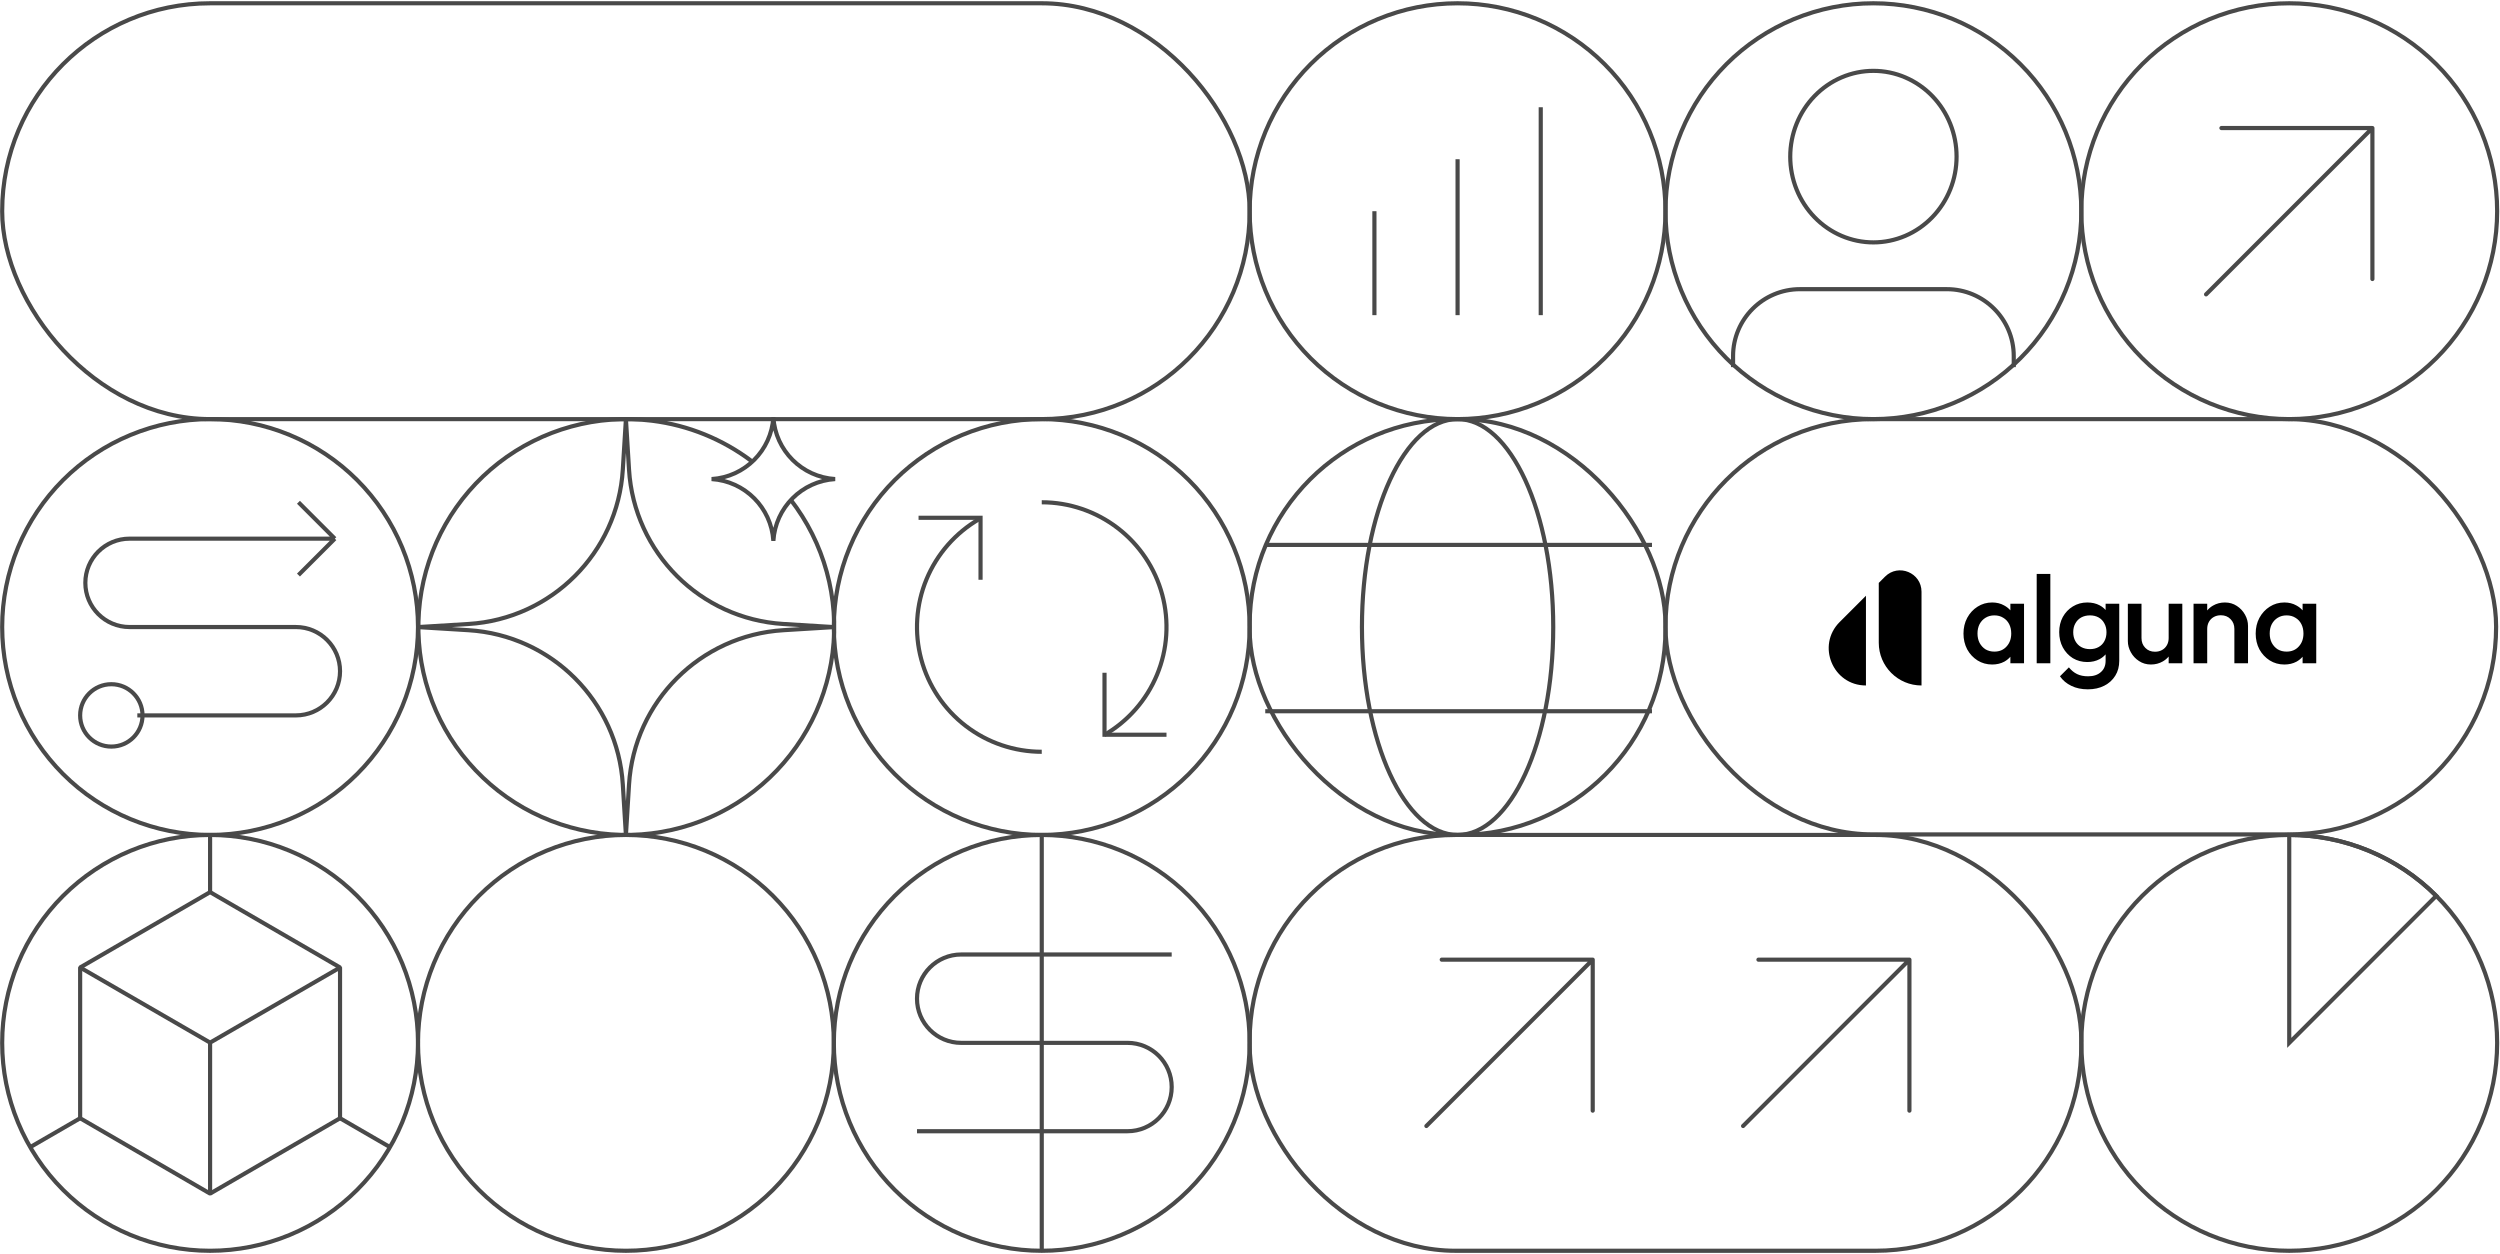 <svg width="1693" height="849" viewBox="0 0 1693 849" fill="none" xmlns="http://www.w3.org/2000/svg">
<g style="mix-blend-mode:color-burn">
<rect x="1.472" y="2.226" width="844.8" height="281.6" rx="140.8" stroke="#494949" stroke-width="2.816"/>
<path d="M1127.87 143.026C1127.87 161.516 1124.23 179.825 1117.15 196.907C1110.08 213.99 1099.71 229.512 1086.63 242.586C1073.56 255.661 1058.04 266.032 1040.95 273.108C1023.87 280.184 1005.56 283.826 987.072 283.826C968.582 283.826 950.273 280.184 933.19 273.108C916.108 266.032 900.586 255.661 887.512 242.586C874.437 229.512 864.066 213.99 856.99 196.907C849.914 179.825 846.272 161.516 846.272 143.026C846.272 124.535 849.914 106.226 856.99 89.144C864.066 72.061 874.437 56.539 887.512 43.465C900.586 30.39 916.108 20.019 933.19 12.943C950.273 5.867 968.582 2.226 987.072 2.226C1005.56 2.226 1023.87 5.867 1040.95 12.943C1058.04 20.019 1073.56 30.39 1086.63 43.465C1099.71 56.539 1110.08 72.061 1117.15 89.144C1124.23 106.226 1127.87 124.535 1127.87 143.026L1127.87 143.026Z" stroke="#494949" stroke-width="2.816"/>
<path d="M1043.39 213.426V72.626" stroke="#494949" stroke-width="2.816"/>
<path d="M987.073 213.425V107.825" stroke="#494949" stroke-width="2.816"/>
<path d="M930.752 213.426V143.026" stroke="#494949" stroke-width="2.816"/>
<path d="M1409.47 143.026C1409.47 161.516 1405.83 179.825 1398.75 196.908C1391.68 213.99 1381.31 229.512 1368.23 242.586C1355.16 255.661 1339.64 266.032 1322.55 273.108C1305.47 280.184 1287.16 283.826 1268.67 283.826C1250.18 283.826 1231.87 280.184 1214.79 273.108C1197.71 266.032 1182.19 255.661 1169.11 242.586C1156.04 229.512 1145.67 213.99 1138.59 196.907C1131.51 179.825 1127.87 161.516 1127.87 143.026C1127.87 124.536 1131.51 106.226 1138.59 89.144C1145.67 72.061 1156.04 56.539 1169.11 43.465C1182.19 30.391 1197.71 20.019 1214.79 12.944C1231.87 5.868 1250.18 2.226 1268.67 2.226C1287.16 2.226 1305.47 5.868 1322.55 12.944C1339.64 20.019 1355.16 30.391 1368.23 43.465C1381.31 56.54 1391.68 72.061 1398.75 89.144C1405.83 106.227 1409.47 124.536 1409.47 143.026L1409.47 143.026Z" stroke="#494949" stroke-width="2.816"/>
<path d="M1324.99 106.066C1324.99 113.693 1323.54 121.246 1320.71 128.292C1317.88 135.339 1313.73 141.742 1308.5 147.135C1303.27 152.528 1297.06 156.806 1290.23 159.725C1283.39 162.644 1276.07 164.146 1268.67 164.146C1261.28 164.146 1253.95 162.644 1247.12 159.725C1240.29 156.806 1234.08 152.528 1228.85 147.135C1223.62 141.742 1219.47 135.339 1216.64 128.292C1213.81 121.246 1212.35 113.693 1212.35 106.066C1212.35 98.439 1213.81 90.886 1216.64 83.84C1219.47 76.793 1223.62 70.391 1228.85 64.997C1234.08 59.604 1240.29 55.326 1247.12 52.407C1253.95 49.488 1261.28 47.986 1268.67 47.986C1276.07 47.986 1283.39 49.488 1290.23 52.407C1297.06 55.326 1303.27 59.604 1308.5 64.997C1313.73 70.391 1317.88 76.793 1320.71 83.84C1323.54 90.886 1324.99 98.439 1324.99 106.066L1324.99 106.066Z" stroke="#494949" stroke-width="2.816"/>
<path d="M1363.71 248.625V241.148C1363.71 216.117 1343.42 195.825 1318.39 195.825H1218.95C1193.92 195.825 1173.63 216.117 1173.63 241.148V248.625" stroke="#494949" stroke-width="2.816"/>
<path d="M1493.95 199.346L1606.59 86.706M1606.59 86.706H1504.35M1606.59 86.706V188.948" stroke="#494949" stroke-width="2.816" stroke-linecap="round"/>
<path d="M1691.07 143.026C1691.07 161.516 1687.43 179.825 1680.35 196.907C1673.28 213.99 1662.91 229.512 1649.83 242.586C1636.76 255.661 1621.24 266.032 1604.15 273.108C1587.07 280.184 1568.76 283.826 1550.27 283.826C1531.78 283.826 1513.47 280.184 1496.39 273.108C1479.31 266.032 1463.79 255.661 1450.71 242.586C1437.64 229.512 1427.27 213.99 1420.19 196.907C1413.11 179.825 1409.47 161.516 1409.47 143.026C1409.47 124.535 1413.11 106.226 1420.19 89.144C1427.27 72.061 1437.64 56.539 1450.71 43.465C1463.79 30.39 1479.31 20.019 1496.39 12.943C1513.47 5.867 1531.78 2.226 1550.27 2.226C1568.76 2.226 1587.07 5.867 1604.15 12.943C1621.24 20.019 1636.76 30.39 1649.83 43.465C1662.91 56.539 1673.28 72.061 1680.35 89.144C1687.43 106.226 1691.07 124.535 1691.07 143.026L1691.07 143.026Z" stroke="#494949" stroke-width="2.816"/>
<path d="M283.072 424.626C283.072 443.116 279.43 461.425 272.355 478.508C265.279 495.59 254.908 511.112 241.833 524.186C228.759 537.261 213.237 547.632 196.154 554.708C179.072 561.784 160.763 565.426 142.272 565.426C123.782 565.426 105.473 561.784 88.391 554.708C71.308 547.632 55.786 537.261 42.712 524.186C29.637 511.112 19.266 495.59 12.19 478.508C5.114 461.425 1.472 443.116 1.472 424.626C1.472 406.136 5.114 387.827 12.19 370.744C19.266 353.661 29.637 338.14 42.712 325.065C55.786 311.991 71.308 301.619 88.391 294.544C105.473 287.468 123.782 283.826 142.272 283.826C160.763 283.826 179.072 287.468 196.154 294.544C213.237 301.619 228.759 311.991 241.833 325.065C254.908 338.14 265.279 353.661 272.355 370.744C279.43 387.827 283.072 406.136 283.072 424.626L283.072 424.626Z" stroke="#494949" stroke-width="2.816"/>
<path d="M226.753 364.786H87.713C71.188 364.786 57.793 378.182 57.793 394.706V394.706C57.793 411.23 71.188 424.626 87.713 424.626H200.353C216.877 424.626 230.273 438.022 230.273 454.546V454.546C230.273 471.07 216.877 484.466 200.353 484.466H92.993M226.753 364.786L202.113 340.146M226.753 364.786L202.113 389.426" stroke="#494949" stroke-width="2.816"/>
<ellipse cx="75.392" cy="484.465" rx="21.12" ry="21.12" stroke="#494949" stroke-width="2.816"/>
<path d="M423.872 283.866L425.977 318.063C429.437 374.28 474.258 419.101 530.476 422.561L564.672 424.666L530.476 426.771C474.258 430.231 429.437 475.052 425.977 531.269L423.872 565.466L421.767 531.269C418.307 475.052 373.486 430.231 317.269 426.771L283.072 424.666L317.269 422.561C373.486 419.101 418.307 374.28 421.767 318.063L423.872 283.866Z" stroke="#494949" stroke-width="2.816"/>
<path d="M523.723 282.589V282.589C525.108 305.096 543.052 323.04 565.559 324.425V324.425V324.425C543.052 325.81 525.108 343.755 523.723 366.261V366.261V366.261C522.338 343.755 504.393 325.81 481.887 324.425V324.425V324.425C504.393 323.04 522.338 305.096 523.723 282.589V282.589Z" stroke="#494949" stroke-width="2.816"/>
<path d="M535.238 338.154C558.171 367.625 568.459 404.999 563.836 442.054C559.214 479.109 540.061 512.811 510.59 535.744C481.12 558.678 443.746 568.965 406.691 564.343C369.635 559.721 335.934 540.567 313 511.097C290.067 481.626 279.78 444.253 284.402 407.197C289.024 370.142 308.177 336.441 337.648 313.507C367.118 290.573 404.492 280.286 441.547 284.909C466.246 287.989 489.454 297.526 508.977 312.269" stroke="#494949" stroke-width="2.816"/>
<path d="M705.473 340.146C724.07 340.146 742.147 346.282 756.901 357.604C771.655 368.925 782.261 384.798 787.074 402.761C791.887 420.724 790.639 439.774 783.522 456.955C776.405 474.136 763.818 488.489 747.713 497.788" stroke="#494949" stroke-width="2.816"/>
<path d="M789.95 497.561H747.972V455.584" stroke="#494949" stroke-width="2.816"/>
<path d="M622.043 350.641H664.021V392.618" stroke="#494949" stroke-width="2.816"/>
<path d="M705.473 509.106C686.876 509.106 668.799 502.97 654.045 491.649C639.291 480.328 628.685 464.454 623.871 446.491C619.058 428.528 620.307 409.478 627.424 392.297C634.54 375.116 647.127 360.763 663.233 351.464" stroke="#494949" stroke-width="2.816"/>
<path d="M846.272 424.626C846.272 443.116 842.63 461.425 835.555 478.507C828.479 495.59 818.107 511.112 805.033 524.186C791.958 537.261 776.437 547.632 759.354 554.708C742.272 561.784 723.962 565.426 705.472 565.426C686.982 565.426 668.673 561.784 651.591 554.708C634.508 547.632 618.986 537.261 605.912 524.186C592.837 511.112 582.466 495.59 575.39 478.507C568.314 461.425 564.672 443.116 564.672 424.626C564.672 406.136 568.314 387.826 575.39 370.744C582.466 353.661 592.837 338.14 605.912 325.065C618.986 311.991 634.508 301.619 651.591 294.543C668.673 287.468 686.982 283.826 705.472 283.826C723.962 283.826 742.272 287.468 759.354 294.543C776.437 301.619 791.959 311.991 805.033 325.065C818.107 338.14 828.479 353.661 835.555 370.744C842.63 387.827 846.272 406.136 846.272 424.626L846.272 424.626Z" stroke="#494949" stroke-width="2.816"/>
<rect x="846.272" y="283.826" width="281.6" height="281.6" rx="139.454" stroke="#494949" stroke-width="2.816"/>
<path d="M922.31 424.626C922.31 346.864 951.308 283.826 987.078 283.826C1022.85 283.826 1051.85 346.864 1051.85 424.626C1051.85 502.387 1022.85 565.426 987.078 565.426C951.308 565.426 922.31 502.387 922.31 424.626Z" stroke="#494949" stroke-width="2.816"/>
<path d="M1118.72 369.007H856.833" stroke="#494949" stroke-width="2.816"/>
<path d="M1118.72 481.647H856.833" stroke="#494949" stroke-width="2.816"/>
<rect x="1127.87" y="283.826" width="562.5" height="281.25" rx="140.625" stroke="#494949" stroke-width="2.816"/>
<path d="M142.272 847.026C123.782 847.026 105.473 843.384 88.391 836.308C71.308 829.232 55.786 818.861 42.712 805.786C29.637 792.712 19.266 777.19 12.19 760.107C5.114 743.025 1.472 724.716 1.472 706.226C1.472 687.735 5.114 669.426 12.19 652.344C19.266 635.261 29.637 619.739 42.712 606.665C55.786 593.59 71.308 583.219 88.391 576.143C105.473 569.067 123.782 565.426 142.272 565.426C160.763 565.426 179.072 569.067 196.154 576.143C213.237 583.219 228.759 593.59 241.833 606.665C254.908 619.739 265.279 635.261 272.355 652.344C279.43 669.426 283.072 687.735 283.072 706.226C283.072 724.716 279.43 743.025 272.355 760.107C265.279 777.19 254.907 792.712 241.833 805.786C228.759 818.861 213.237 829.232 196.154 836.308C179.072 843.384 160.762 847.026 142.272 847.026L142.272 847.026Z" stroke="#494949" stroke-width="2.816"/>
<path d="M142.272 604.146L230.272 655.186V757.265L142.272 808.305L54.273 757.265V655.186L142.272 604.146Z" stroke="#494949" stroke-width="2.816" stroke-linejoin="bevel"/>
<path d="M230.272 655.185L142.272 706.063M142.272 706.063L54.273 655.185M142.272 706.063V808.305" stroke="#494949" stroke-width="2.816" stroke-linejoin="bevel"/>
<path d="M263.712 776.625L230.272 757.265M20.832 776.625L54.272 757.265M142.272 565.426V604.112" stroke="#494949" stroke-width="2.816" stroke-linejoin="bevel"/>
<path d="M564.672 706.226C564.672 724.716 561.03 743.025 553.954 760.107C546.879 777.19 536.507 792.712 523.433 805.786C510.358 818.861 494.837 829.232 477.754 836.308C460.671 843.384 442.362 847.026 423.872 847.026C405.382 847.026 387.073 843.384 369.99 836.308C352.908 829.232 337.386 818.861 324.312 805.786C311.237 792.712 300.866 777.19 293.79 760.107C286.714 743.025 283.072 724.716 283.072 706.226C283.072 687.736 286.714 669.426 293.79 652.344C300.866 635.261 311.237 619.739 324.312 606.665C337.386 593.591 352.908 583.219 369.99 576.143C387.073 569.068 405.382 565.426 423.872 565.426C442.362 565.426 460.671 569.068 477.754 576.143C494.837 583.219 510.358 593.591 523.433 606.665C536.507 619.74 546.879 635.261 553.954 652.344C561.03 669.426 564.672 687.736 564.672 706.226L564.672 706.226Z" stroke="#494949" stroke-width="2.812"/>
<path d="M846.272 706.225C846.272 724.716 842.63 743.025 835.555 760.107C828.479 777.19 818.107 792.712 805.033 805.786C791.958 818.861 776.437 829.232 759.354 836.308C742.271 843.383 723.962 847.025 705.472 847.025C686.982 847.025 668.673 843.383 651.59 836.308C634.508 829.232 618.986 818.861 605.912 805.786C592.837 792.712 582.466 777.19 575.39 760.107C568.314 743.025 564.672 724.716 564.672 706.225C564.672 687.735 568.314 669.426 575.39 652.344C582.466 635.261 592.837 619.739 605.912 606.665C618.986 593.59 634.508 583.219 651.591 576.143C668.673 569.067 686.982 565.425 705.472 565.425C723.962 565.425 742.272 569.067 759.354 576.143C776.437 583.219 791.958 593.59 805.033 606.665C818.107 619.739 828.479 635.261 835.555 652.344C842.63 669.426 846.272 687.735 846.272 706.225L846.272 706.225Z" stroke="#494949" stroke-width="2.816"/>
<path d="M705.472 565.426V847.025" stroke="#494949" stroke-width="2.816"/>
<path d="M793.472 646.385H650.912C634.388 646.385 620.992 659.781 620.992 676.305V676.305C620.992 692.83 634.388 706.225 650.912 706.225H763.552C780.077 706.225 793.472 719.621 793.472 736.145V736.145C793.472 752.67 780.077 766.065 763.552 766.065H620.992" stroke="#494949" stroke-width="2.816"/>
<rect x="846.272" y="565.426" width="563.2" height="281.6" rx="139.454" stroke="#494949" stroke-width="2.816"/>
<path d="M965.952 762.525L1078.59 649.885M1078.59 649.885H976.35M1078.59 649.885V752.128" stroke="#494949" stroke-width="2.816" stroke-linecap="round"/>
<path d="M1180.42 762.525L1293.06 649.885M1293.06 649.885H1190.82M1293.06 649.885V752.128" stroke="#494949" stroke-width="2.816" stroke-linecap="round"/>
<path d="M1550.27 565.426C1568.76 565.426 1587.07 569.068 1604.15 576.143C1621.24 583.219 1636.76 593.591 1649.83 606.665L1550.27 706.226L1550.27 565.426Z" stroke="#494949" stroke-width="2.816"/>
<path d="M1691.07 706.226C1691.07 724.716 1687.43 743.025 1680.35 760.107C1673.28 777.19 1662.91 792.712 1649.83 805.786C1636.76 818.861 1621.24 829.232 1604.15 836.308C1587.07 843.384 1568.76 847.026 1550.27 847.026C1531.78 847.026 1513.47 843.384 1496.39 836.308C1479.31 829.232 1463.79 818.861 1450.71 805.786C1437.64 792.712 1427.27 777.19 1420.19 760.107C1413.11 743.025 1409.47 724.716 1409.47 706.226C1409.47 687.736 1413.11 669.426 1420.19 652.344C1427.27 635.261 1437.64 619.739 1450.71 606.665C1463.79 593.591 1479.31 583.219 1496.39 576.143C1513.47 569.068 1531.78 565.426 1550.27 565.426C1568.76 565.426 1587.07 569.068 1604.15 576.143C1621.24 583.219 1636.76 593.591 1649.83 606.665C1662.91 619.74 1673.28 635.261 1680.35 652.344C1687.43 669.426 1691.07 687.736 1691.07 706.226L1691.07 706.226Z" stroke="#494949" stroke-width="2.816"/>
</g>
<path d="M1263.62 403.428V464.207C1241.19 464.207 1229.96 437.09 1245.82 421.23L1263.62 403.428Z" fill="black"/>
<path d="M1272.3 394.746L1276.54 390.507C1285.66 381.391 1301.25 387.848 1301.25 400.74V464.207C1285.26 464.207 1272.3 451.249 1272.3 435.265V394.746Z" fill="black"/>
<path d="M1413.48 407.997C1416.67 407.997 1419.48 408.641 1421.88 409.929C1423.46 410.77 1424.8 411.826 1425.92 413.095V408.836H1435.16V447.489C1435.16 451.354 1434.26 454.715 1432.47 457.572C1430.68 460.484 1428.19 462.753 1424.99 464.377C1421.8 466.002 1418.1 466.815 1413.9 466.815C1409.64 466.815 1405.92 466.031 1402.73 464.462C1399.53 462.95 1396.96 460.793 1395 457.992L1401.05 451.942C1402.67 453.958 1404.52 455.471 1406.59 456.479C1408.66 457.487 1411.16 457.992 1414.07 457.992C1417.71 457.992 1420.6 457.04 1422.72 455.135C1424.85 453.287 1425.92 450.738 1425.92 447.489V443.133C1424.78 444.446 1423.41 445.534 1421.8 446.396C1419.39 447.684 1416.62 448.329 1413.48 448.329C1409.9 448.329 1406.65 447.461 1403.73 445.724C1400.88 443.932 1398.61 441.495 1396.93 438.414C1395.3 435.333 1394.49 431.888 1394.49 428.079C1394.49 424.27 1395.3 420.853 1396.93 417.828C1398.61 414.803 1400.88 412.422 1403.73 410.685C1406.65 408.893 1409.9 407.997 1413.48 407.997ZM1349.08 407.997C1352.16 407.997 1354.87 408.669 1357.23 410.013C1358.86 410.886 1360.26 411.991 1361.43 413.327V408.836H1370.67V449.169H1361.43V444.74C1360.29 446.065 1358.92 447.178 1357.31 448.077C1354.9 449.365 1352.16 450.009 1349.08 450.009C1345.43 450.009 1342.13 449.085 1339.16 447.237C1336.25 445.388 1333.92 442.895 1332.19 439.758C1330.51 436.565 1329.67 433.008 1329.67 429.087C1329.67 425.11 1330.51 421.552 1332.19 418.416C1333.92 415.223 1336.25 412.702 1339.16 410.853C1342.13 408.949 1345.43 407.997 1349.08 407.997ZM1546.96 407.997C1550.04 407.997 1552.76 408.669 1555.11 410.013C1556.75 410.886 1558.15 411.992 1559.32 413.328V408.836H1568.56V449.169H1559.32V444.739C1558.18 446.064 1556.81 447.177 1555.2 448.077C1552.79 449.365 1550.04 450.009 1546.96 450.009C1543.32 450.009 1540.02 449.085 1537.05 447.237C1534.14 445.388 1531.81 442.895 1530.07 439.758C1528.39 436.565 1527.55 433.008 1527.55 429.087C1527.55 425.11 1528.39 421.553 1530.07 418.416C1531.81 415.223 1534.14 412.702 1537.05 410.853C1540.02 408.949 1543.32 407.997 1546.96 407.997ZM1450.22 432.108C1450.22 434.797 1451.09 437.01 1452.82 438.747C1454.5 440.483 1456.69 441.351 1459.38 441.351C1461.17 441.351 1462.77 440.959 1464.17 440.174C1465.57 439.39 1466.66 438.298 1467.44 436.898C1468.23 435.498 1468.62 433.9 1468.62 432.108V408.833H1477.86V449.166H1468.62V444.604C1467.52 445.929 1466.2 447.03 1464.67 447.905C1462.26 449.305 1459.57 450.005 1456.6 450.005C1453.58 450.005 1450.89 449.221 1448.54 447.653C1446.19 446.14 1444.34 444.152 1442.99 441.687C1441.65 439.278 1440.98 436.757 1440.98 434.125V408.833H1450.22V432.108ZM1388.49 449.169H1379.25V388.67H1388.49V449.169ZM1506.73 407.997C1509.76 407.997 1512.45 408.781 1514.8 410.349C1517.15 411.862 1519 413.85 1520.35 416.315C1521.69 418.724 1522.36 421.245 1522.36 423.877V449.169H1513.12V425.894C1513.12 423.205 1512.25 420.993 1510.51 419.256C1508.83 417.52 1506.65 416.651 1503.96 416.651C1502.17 416.651 1500.57 417.043 1499.17 417.828C1497.77 418.612 1496.68 419.704 1495.89 421.104C1495.11 422.504 1494.72 424.101 1494.72 425.894V449.169H1485.47V408.836H1494.72V413.396C1495.82 412.072 1497.14 410.971 1498.67 410.097C1501.08 408.697 1503.76 407.997 1506.73 407.997ZM1350.59 416.735C1348.35 416.735 1346.36 417.267 1344.62 418.332C1342.94 419.34 1341.6 420.768 1340.59 422.617C1339.64 424.465 1339.16 426.595 1339.16 429.003C1339.16 431.412 1339.64 433.541 1340.59 435.389C1341.6 437.238 1342.94 438.694 1344.62 439.758C1346.36 440.767 1348.35 441.271 1350.59 441.271C1354.01 441.271 1356.75 440.122 1358.82 437.826C1360.95 435.529 1362.01 432.588 1362.01 429.003C1362.01 426.595 1361.54 424.465 1360.59 422.617C1359.63 420.768 1358.29 419.34 1356.55 418.332C1354.87 417.267 1352.88 416.735 1350.59 416.735ZM1548.48 416.735C1546.24 416.735 1544.25 417.267 1542.51 418.332C1540.83 419.34 1539.49 420.768 1538.48 422.617C1537.52 424.465 1537.05 426.595 1537.05 429.003C1537.05 431.412 1537.52 433.541 1538.48 435.389C1539.49 437.238 1540.83 438.694 1542.51 439.758C1544.25 440.767 1546.24 441.271 1548.48 441.271C1551.89 441.271 1554.64 440.122 1556.71 437.826C1558.84 435.529 1559.9 432.588 1559.9 429.003C1559.9 426.595 1559.43 424.465 1558.47 422.617C1557.52 420.768 1556.18 419.34 1554.44 418.332C1552.76 417.267 1550.77 416.735 1548.48 416.735ZM1415.33 416.735C1413.09 416.735 1411.1 417.211 1409.36 418.164C1407.68 419.116 1406.37 420.46 1405.42 422.197C1404.46 423.877 1403.99 425.866 1403.99 428.163C1403.99 430.403 1404.46 432.392 1405.42 434.128C1406.37 435.865 1407.68 437.209 1409.36 438.162C1411.1 439.114 1413.09 439.59 1415.33 439.59C1417.57 439.59 1419.53 439.114 1421.21 438.162C1422.89 437.209 1424.18 435.893 1425.08 434.212C1426.03 432.476 1426.51 430.459 1426.51 428.163C1426.51 425.866 1426.03 423.877 1425.08 422.197C1424.18 420.46 1422.89 419.116 1421.21 418.164C1419.53 417.211 1417.57 416.735 1415.33 416.735Z" fill="black"/>
</svg>
